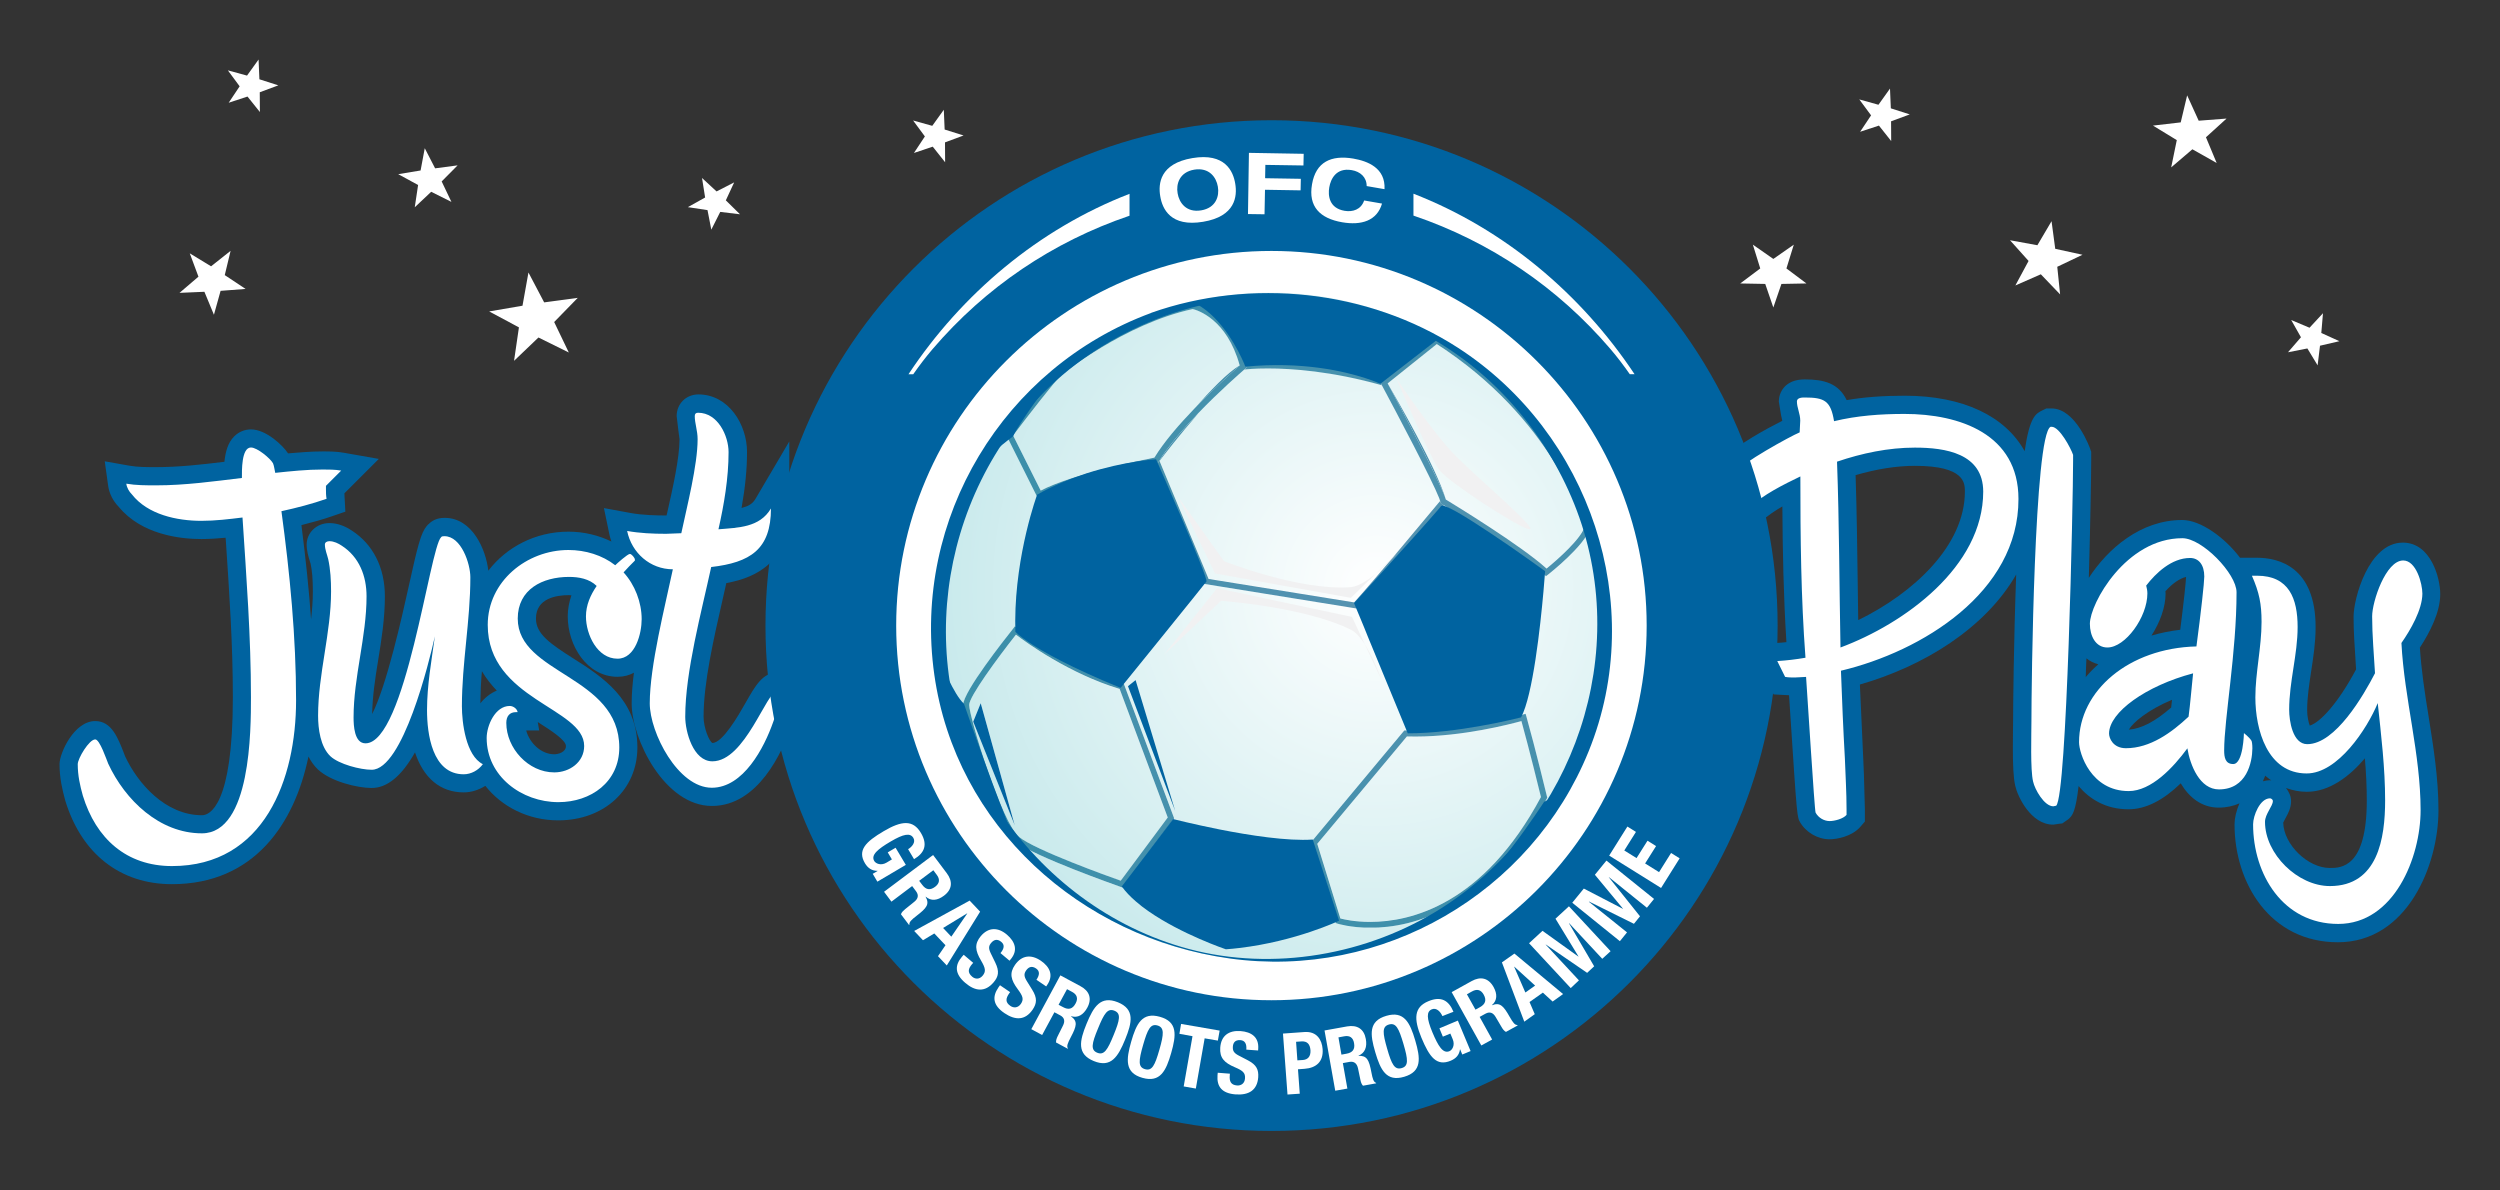 <?xml version="1.0" encoding="utf-8"?>
<!-- Generator: Adobe Illustrator 18.1.1, SVG Export Plug-In . SVG Version: 6.00 Build 0)  -->
<svg version="1.1" xmlns="http://www.w3.org/2000/svg" xmlns:xlink="http://www.w3.org/1999/xlink" x="0px" y="0px"
	 viewBox="0 0 210 100" enable-background="new 0 0 210 100" xml:space="preserve">
<rect x="0" y="0" width="210" height="100" fill="#333333" stroke="none"/>
<g id="BG_elements" display="none">
	<rect x="-15.25" y="-80.17" display="inline" fill="#333333" width="530" height="1235"/>
</g>
<g id="Widgets">
</g>
<g id="Layer_7">
</g>
<g id="Navigation">
</g>
<g id="Text">
	<g>
		<g>
			<path fill="#0063A0" d="M45.29,61.35c0,0-0.06-0.37-0.12-0.7l0.03,0.02c1.04,0.66,2.34,1.49,2.34,2c0,0.52-0.66,0.69-0.98,0.69
				c-1.08,0-2.06-0.91-2.36-2H45.29z M40.48,56.38c0.36,0.61,0.78,1.14,1.25,1.63c-0.55,0.23-1.01,0.6-1.38,1.07
				C40.36,58.18,40.4,57.28,40.48,56.38 M56.84,34.95l0.14,1.18l0.1,0.76c0,1.59-0.57,4.12-1.03,6.16c0,0-0.04,0.18-0.06,0.25
				l-0.04,0c-0.79,0-1.96-0.02-2.99-0.21l-2.23-0.41l0.46,2.22c0.04,0.21,0.11,0.4,0.17,0.59c-1.09-0.53-2.32-0.83-3.61-0.83
				c-2.77,0-5.22,1.3-6.73,3.28c-0.2-1.76-1.33-4.44-3.67-4.44c-0.68,0-1.09,0.26-1.36,0.54L36,44.02l-0.05,0.05l-0.1,0.11
				c-0.49,0.58-0.75,1.59-1.55,5.22c-0.49,2.21-1.81,8.17-3.04,10.58c0.03-1.49,0.25-2.98,0.51-4.55c0.28-1.72,0.56-3.5,0.56-5.33
				c0-2.42-0.99-4.38-2.79-5.54c-0.62-0.41-1.25-0.62-1.87-0.62c-1.07,0-1.91,0.8-1.91,1.81c0,0.53,0.15,1,0.25,1.34l0.08,0.26
				c0.13,0.58,0.19,1.33,0.19,2.33c0,0.78-0.06,1.56-0.15,2.35c-0.17-2.44-0.45-5.08-0.81-7.92c0.94-0.24,1.82-0.48,2.61-0.76
				l1.08-0.37l-0.07-1.32c0,0-0.01-0.11-0.01-0.22c0.09-0.09,2.89-2.89,2.89-2.89l-2.89-0.51c-0.65-0.12-1.28-0.12-1.83-0.12
				c-0.96,0-1.91,0.08-2.85,0.16l0-0.01l0,0.01l-0.05,0.01c-0.43-0.67-1.85-2.02-3.12-2.02c-0.53,0-1.03,0.21-1.41,0.59
				c-0.54,0.54-0.73,1.31-0.82,2.13c-1.96,0.24-3.83,0.45-5.73,0.45c-0.81,0-1.57,0-2.24-0.12L8.8,38.75l0.29,2.09
				c0.09,0.62,0.41,1.25,0.88,1.73c1.92,2.34,5.16,2.71,6.94,2.71c0.7,0,1.38-0.05,2.04-0.11l0.02,0.23
				c0.3,4.5,0.59,8.76,0.59,13.16c0,9.2-1.98,9.92-2.59,9.92c-3.08,0-5.41-2.68-6.47-4.97l-0.07-0.19C9.9,61.96,9.37,60.57,8,60.57
				c-1.79,0-3,2.71-3,3.61c0,1.16,0.23,2.15,0.48,3.06c1.36,4.48,4.62,7.03,8.96,7.03c6.91,0,10.31-5.09,11.47-10.72
				c0.21,0.4,0.47,0.78,0.8,1.09c1.09,1.01,3.31,1.55,4.51,1.55c1.31,0,2.52-1.01,3.64-2.99c0.71,2.14,2.12,3.36,4.09,3.36
				c0.65,0,1.27-0.21,1.82-0.55c1.37,1.75,3.6,2.9,6.12,2.9c3.85,0,6.65-2.57,6.65-6.12c0-4.06-2.98-5.96-5.38-7.48
				c-1.95-1.24-3.14-2.06-3.14-3.35c0-1.72,1.74-1.97,2.78-1.97c0.08,0,0.13,0.02,0.2,0.02c-0.2,0.58-0.31,1.17-0.31,1.76
				c0,2.44,1.6,5.08,4.19,5.08c0.52,0,0.97-0.13,1.37-0.34c-0.12,0.92-0.19,1.79-0.19,2.57c0,3.03,2.78,8.62,6.74,8.62
				c3.9,0,5.92-4.59,6.61-6.56c0.09-0.23,0.6-1.63,0.6-2.78c0-1.22-0.87-1.86-1.72-1.86c-1.22,0-1.83,1.07-2.67,2.55
				c-0.57,1.01-1.92,3.36-2.78,3.36c-0.26-0.13-0.74-1.25-0.74-2.21c0-2.87,0.86-6.6,1.61-9.89c0,0,0.15-0.68,0.3-1.33
				c2.65-0.49,5.29-1.84,5.29-6.28v-5.62l-2.85,4.84c-0.24,0.41-0.61,0.61-1.16,0.75c0.31-1.74,0.46-3.27,0.46-4.7
				c0-2.33-1.56-4.84-4.09-4.84C57.62,33.14,56.84,33.92,56.84,34.95"/>
			<path fill="#FFFFFF" d="M64.95,60.64c-0.76,2.18-2.51,5.53-5.16,5.53c-2.84,0-5.21-4.63-5.21-7.09c0-3.13,1.28-8.14,1.94-11.26
				c-1.9,0-3.46-1.37-3.84-3.22c1.04,0.19,2.18,0.24,3.27,0.24c0.43,0,0.85-0.05,1.28-0.05c0.47-2.22,1.37-5.72,1.37-7.9
				c0-0.71-0.24-1.33-0.24-1.94c0-0.19,0.09-0.28,0.28-0.28c1.66,0,2.56,1.94,2.56,3.31c0,2.18-0.38,4.4-0.85,6.48
				c1.66-0.14,3.46-0.14,4.41-1.75c0,3.45-1.75,4.54-5.02,4.92c-0.81,3.74-2.18,8.8-2.18,12.58c0,1.23,0.66,3.74,2.28,3.74
				c2.75,0,4.55-5.91,5.45-5.91c0.19,0,0.19,0.24,0.19,0.33C65.47,59.03,65.19,60.03,64.95,60.64 M51.87,55.33
				c-1.7,0-2.65-2.03-2.65-3.55c0-0.95,0.38-1.8,0.9-2.56c-0.62-0.61-1.52-0.76-2.32-0.76c-2.23,0-4.31,1.04-4.31,3.5
				c0,4.68,8.53,4.78,8.53,10.83c0,2.89-2.37,4.59-5.12,4.59c-3.08,0-6.02-2.18-6.02-5.39c0-1.04,0.71-2.69,1.94-2.69
				c0.28,0,0.62,0.23,0.66,0.52h-0.14c-0.52,0-0.81,0.33-0.81,0.9c0,2.13,1.85,4.16,4.03,4.16c1.28,0,2.51-0.85,2.51-2.22
				c0-3.22-8.1-3.88-8.1-10.17c0-3.65,3.27-6.29,6.78-6.29c1.42,0,2.84,0.43,3.93,1.28c0.14-0.14,1.04-0.95,1.23-0.95
				c0.14,0,0.42,0.33,0.42,0.47v0.09c-0.33,0.33-0.66,0.66-0.95,0.99c0.95,1.04,1.52,2.51,1.52,3.93
				C53.9,53.2,53.38,55.33,51.87,55.33 M38.95,65.04c-2.65,0-3.08-3.41-3.08-5.39c0-2.08,0.38-4.17,0.66-6.2
				c-0.47,2.13-2.7,11.21-5.31,11.21c-0.95,0-2.75-0.47-3.46-1.13c-0.85-0.8-1.04-2.32-1.04-3.41c0-3.5,1.09-6.95,1.09-10.45
				c0-0.9-0.05-1.84-0.24-2.7c-0.09-0.38-0.28-0.81-0.28-1.23c0-0.19,0.19-0.28,0.38-0.28c0.38,0,0.76,0.19,1.04,0.38
				c1.47,0.95,2.08,2.55,2.08,4.25c0,3.41-1.09,6.77-1.09,10.17c0,0.66,0.05,2.18,1,2.18c3.36,0,5.4-16.41,6.35-17.31
				c0.05-0.09,0.19-0.09,0.28-0.09c1.42,0,2.18,2.32,2.18,3.45c0,3.65-0.71,7.19-0.71,10.83c0,1.37,0.33,4.16,1.76,4.87
				C40.18,64.71,39.57,65.04,38.95,65.04 M27.38,40.81v0.28c0,0.24,0,0.52,0.05,0.81c-1.23,0.43-2.51,0.76-3.79,1.04
				c0.71,5.25,1.23,10.55,1.23,15.9c0,6.58-2.65,13.91-10.42,13.91c-3.84,0-6.39-2.32-7.49-5.91c-0.24-0.85-0.43-1.7-0.43-2.65
				c0-0.47,0.95-2.08,1.47-2.08c0.38,0,0.95,1.71,1.09,2.04C10.51,67.21,13.4,70,16.96,70c4.12,0,4.12-8.7,4.12-11.44
				c0-5.06-0.38-10.03-0.71-15.09c-1.14,0.14-2.27,0.28-3.46,0.28c-2.04,0-4.5-0.52-5.83-2.22c-0.24-0.24-0.43-0.57-0.47-0.9
				c0.81,0.14,1.66,0.14,2.51,0.14c2.42,0,4.79-0.33,7.2-0.62c0-0.57-0.05-2.56,0.76-2.56c0.52,0,1.61,0.9,1.85,1.32
				c0.09,0.19,0.14,0.61,0.19,0.81c1.33-0.14,2.65-0.28,3.98-0.28c0.52,0,1.04,0,1.56,0.09C28.23,39.96,27.8,40.38,27.38,40.81"/>
			<path fill="#0063A0" d="M198.65,63.7c0.1,1.19,0.16,2.37,0.16,3.55c0,5.66-2.18,5.66-3.11,5.66c-1.85,0-3.87-1.98-3.91-3.81
				l0.19-0.37c0.21-0.38,0.47-0.85,0.47-1.43c0-0.42-0.18-0.8-0.43-1.11c0.53,0.19,1.1,0.32,1.75,0.32
				C195.66,66.51,197.34,65.24,198.65,63.7 M190.28,65.16c0.16,0.15,0.34,0.27,0.52,0.4l-0.12-0.02c-0.21,0-0.41,0.04-0.6,0.09
				C190.15,65.48,190.22,65.32,190.28,65.16 M182.45,58.78c-0.03,0.32-0.04,0.4-0.07,0.65c-1.35,1.18-2.5,1.78-3.56,1.86
				C179.18,60.68,180.41,59.64,182.45,58.78 M175.26,55.3c0.29,0.24,0.63,0.4,1,0.5c-0.39,0.34-0.74,0.7-1.06,1.08
				C175.21,56.39,175.24,55.84,175.26,55.3 M183.63,48.46c-0.01,0.37-0.19,2.11-0.49,4.44c-0.84,0.1-1.65,0.26-2.42,0.49
				c0.72-1.1,1.19-2.4,1.19-3.55l-0.02-0.17C182.48,49.01,183.09,48.59,183.63,48.46 M160.85,39.13c4.2,0,4.2,1.46,4.2,2.16
				c0,4.55-4.34,8.55-8.96,10.8c-0.02-1.44-0.04-2.92-0.04-2.92c-0.04-3.03-0.08-6.16-0.18-9.26
				C157.63,39.4,159.3,39.13,160.85,39.13 M144.92,41.39c0,0,0.06,0.26,0.12,0.51C144.99,41.8,144.92,41.65,144.92,41.39
				 M149.42,33.72l0.19,1.16l0.1,0.45l0,0.02c-1.33,0.67-3.77,1.99-4.8,3.08c-0.58,0.3-0.94,0.87-0.94,1.6
				c0,0.86,0.57,1.41,0.94,1.77l0.15,0.15c0.05,0.21,0.1,0.43,0.1,0.43l0.03,0.08l-0.03-0.22c0,1.09,0.76,1.91,1.77,1.91h0.6
				l0.48-0.4c0.48-0.44,1.07-0.84,1.71-1.21c0.02,3.59,0.09,7.49,0.34,11.4c-0.28,0.03-0.57,0.06-0.85,0.07l-2.32,0.13l2.09,4.19
				l0.73,0.04c0,0,0.29,0.02,0.57,0.03c0.06,0.84,0.11,1.69,0.11,1.69c0.56,8.57,0.56,8.57,0.84,9.01l-0.06-0.09
				c0.51,0.9,1.5,1.49,2.52,1.49c0.58,0,1.87-0.22,2.59-1.06l0.37-0.43v-1.03l-0.08-2.88l-0.06-1.43c0-0.03-0.18-4.08-0.28-6.17
				c5.35-1.53,10.53-4.72,13.13-9.24c-0.21,5.64-0.26,11.2-0.26,12.33l-0.01,0.8c-0.01,0.51-0.01,1-0.01,1.47
				c0,1.34,0.04,2.47,0.2,3.15c0.18,0.84,1.29,3.26,3.19,3.26l0.48-0.07l-0.24,0.02l0.52-0.05l0.53-0.37
				c0.32-0.3,0.59-0.58,0.84-2.77c0.93,1.1,2.3,1.95,4.19,1.95c1.45,0,2.91-0.75,4.39-2.18c0.69,1.16,1.74,2.04,3.19,2.04
				c0.67,0,1.25-0.14,1.75-0.36c-0.28,0.62-0.42,1.27-0.42,1.77c0,4.92,2.98,9.9,8.68,9.9c5.83,0,8.45-6.48,8.45-11.08
				c0-2.72-0.43-5.38-0.84-7.96c-0.32-1.97-0.6-3.83-0.72-5.71c0.84-1.29,1.71-2.97,1.71-4.5c0-1.35-0.79-4.32-3.14-4.32
				c-2.89,0-4.14,4.72-4.14,6.21c0,1.23,0.08,2.44,0.16,3.61c0,0,0.03,0.45,0.05,0.83c-1.52,2.85-3.02,4.46-3.89,4.72
				c-0.11-0.28-0.22-0.78-0.22-1.3c0-1.07,0.17-2.14,0.34-3.28c0.18-1.18,0.37-2.4,0.37-3.68c0-5.08-3.1-5.84-4.94-5.84h-1.41
				c-1.28-1.7-3.31-3.17-4.86-3.17c-3.5,0-6.26,2.43-7.84,4.86c0.13-4.63,0.2-8.62,0.2-9.86v-0.72l-0.08-0.24
				c-0.01-0.03-1.2-3.41-3.25-3.41h-0.44l-0.31,0.15c-0.58,0.28-1.09,0.54-1.51,3.44c-1.63-2.94-5.17-4.66-10.08-4.66
				c-1.83,0-3.42,0.12-4.87,0.37c-0.67-1.4-1.88-1.74-3.51-1.74C149.88,31.86,149.42,33.03,149.42,33.72"/>
			<path fill="#FFFFFF" d="M160.85,37.6c-2.23,0-4.45,0.47-6.54,1.18c0.19,5.2,0.19,10.41,0.29,15.61
				c5.35-1.99,11.99-6.77,11.99-13.1C166.58,38.08,163.41,37.6,160.85,37.6 M154.64,56.34c0.09,2.46,0.19,4.92,0.33,7.38
				c0.05,1.42,0.14,2.84,0.14,4.26v0.47c-0.28,0.33-1,0.52-1.42,0.52c-0.47,0-0.95-0.28-1.18-0.71c-0.09-0.14-0.71-10.22-0.8-11.4
				c-0.29,0-0.62,0.05-0.95,0.05c-0.24,0-0.52,0-0.81-0.05l-0.66-1.33c0.8-0.05,1.56-0.14,2.37-0.28
				c-0.38-5.06-0.43-10.12-0.43-15.23c-1.47,0.71-3.08,1.51-4.27,2.6h-0.04c-0.19,0-0.24-0.23-0.24-0.38c0-0.33-0.24-0.57-0.24-0.85
				c0-0.43-0.96-0.92-0.96-1.35c0-0.42,0.28-0.17,0.39-0.41c0.29-0.65,4.5-2.98,5.3-3.31c0-0.33,0.05-0.66,0.05-0.99
				c0-0.57-0.28-1.09-0.28-1.61c0-0.33,0.47-0.33,0.66-0.33c1.66,0,2.18,0.28,2.46,1.99c1.94-0.47,3.93-0.61,5.92-0.61
				c4.64,0,9.57,1.7,9.57,7.14C169.57,49.76,161.42,54.73,154.64,56.34 M201.72,54.01c0.24,4.68,1.61,9.32,1.61,14.05
				c0,3.97-2.23,9.55-6.92,9.55c-4.64,0-7.15-4.16-7.15-8.37c0-0.71,0.57-2.18,1.42-2.18c0.09,0,0.24,0.09,0.24,0.23
				c0,0.43-0.66,1.09-0.66,1.75c0,2.7,2.75,5.39,5.45,5.39c4.03,0,4.64-4.02,4.64-7.19c0-2.74-0.33-5.44-0.62-8.18
				c-0.9,2.18-3.36,5.91-5.97,5.91c-3.31,0-4.31-3.69-4.31-6.39c0-2.08,0.52-4.21,0.52-6.34c0-1.51-0.19-2.46-0.81-3.88h0.43
				c2.7,0,3.41,1.94,3.41,4.31c0,2.32-0.71,4.59-0.71,6.95c0,0.9,0.28,2.89,1.52,2.89c2.37,0,4.74-4.12,5.69-5.96
				c-0.09-1.61-0.24-3.17-0.24-4.78c0-1.23,1.14-4.69,2.61-4.69c1.09,0,1.61,1.94,1.61,2.79C203.47,51.22,202.48,52.92,201.72,54.01
				 M177.16,61.62c0,0.38,0.33,1.23,1.42,1.23c2.04,0,3.84-1.32,5.26-2.65c0.14-1.04,0.24-2.32,0.38-3.64
				C180.28,57.6,177.16,59.83,177.16,61.62 M186.39,66.31c-1.61,0-2.42-2.03-2.65-3.45c-1.18,1.61-3.03,3.59-4.93,3.59
				c-3.17,0-4.17-3.17-4.17-4.11c0-4.31,4.17-7.9,9.86-8.04c0.38-2.84,0.66-5.39,0.66-5.87c0-0.99-0.47-1.56-1.19-1.56
				c-1.56,0-2.89,1.28-3.69,2.32c0.05,0.19,0.1,0.42,0.1,0.66c0,1.99-1.85,4.54-3.36,4.54c-1,0-1.47-0.99-1.47-1.99
				c0-1.7,3.03-7.19,7.77-7.19c1.66,0,4.55,2.98,4.55,4.54c0,5.06-1.04,10.64-1.04,13.29c0,0.57,0.09,1.14,0.76,1.14
				c0.85,0,0.9-2.6,0.9-2.6s0.43,0.33,0.62,0.62c0.05,0.05,0.09,0.33,0.09,0.66C189.19,64.04,188.72,66.31,186.39,66.31
				 M172.72,67.68l-0.24,0.05c-0.76,0-1.56-1.42-1.7-2.08c-0.24-0.99-0.14-3.93-0.14-5.06c0-2.89,0.23-24.08,1.61-24.74h0.09
				c0.66,0,1.61,1.8,1.8,2.36v0.48C174.14,41.99,173.62,66.83,172.72,67.68"/>
			<path fill="#0063A0" d="M149.32,52.55c0,23.44-19.04,42.45-42.51,42.45c-23.48,0-42.51-19.01-42.51-42.45
				c0-23.44,19.03-42.45,42.51-42.45C130.28,10.1,149.32,29.11,149.32,52.55"/>
			<path fill="#FFFFFF" d="M75.28,52.55c0,17.35,14.14,31.47,31.52,31.47c17.38,0,31.52-14.12,31.52-31.47
				c0-17.35-14.14-31.47-31.52-31.47C89.42,21.08,75.28,35.2,75.28,52.55"/>
		</g>
		<g>
			<defs>
				<path id="SVGID_531_" d="M118.93,61.86c-0.25,0-0.49,0-0.74-0.01c-0.15,0.18-7.36,8.82-7.53,9.02c0.07,0.24,1.87,6.03,1.94,6.27
					c0.3,0.08,1.21,0.29,2.51,0.29c3.41,0,9.5-1.45,14.34-10.49c-0.14-0.57-0.95-3.91-1.64-6.38
					C126.81,60.84,122.92,61.86,118.93,61.86 M81.75,60.62l0.63-1.55l2.86,10.26L81.75,60.62z M81.41,59.21
					c0,1.02,2.73,9.91,4.2,11.1c1.36,1.11,7.48,3.3,8.53,3.68c0.2-0.27,3.8-5.11,3.95-5.31c-0.09-0.24-3.97-10.59-4.04-10.8
					c-4.24-1.27-7.85-3.9-8.71-4.56C83.75,55.31,81.41,58.52,81.41,59.21 M104.53,31.03c-0.33,0.29-2.08,1.82-3.86,3.66
					c-1.54,1.77-2.93,3.57-3.27,4.01c0.1,0.25,4.02,9.67,4.12,9.91c0.26,0.04,11.97,1.93,12.23,1.97c1.37-1.49,6.5-7.66,7.22-8.52
					c-0.02-0.07-0.05-0.15-0.07-0.23c-0.61-1.56-3.57-7.16-4.82-9.49c-4.2-1.18-7.56-1.41-9.56-1.41
					C105.39,30.94,104.69,31.01,104.53,31.03 M116.56,32.2c0.67,1.15,4.12,7.14,4.89,9.76c0.72,0.43,6.3,3.84,8.45,5.79
					c0.94-0.76,2.94-2.54,3.2-3.53c-0.2-0.69-2.75-9.09-12.42-15.33C120.42,29.1,116.89,31.94,116.56,32.2 M89.2,31.46
					c-0.5,0.43-2.85,3.47-4.1,5.12c0.12,0.25,2.12,4.24,2.32,4.63c2.68-1.41,8.69-2.6,9.55-2.77c0.81-1.32,2.09-2.8,3.35-4.11
					c1.33-1.52,2.78-3.02,3.81-3.66c-1.06-3.88-3.55-4.63-3.94-4.72C94.44,27.21,89.25,31.42,89.2,31.46 M127.9,60.03l0.24-0.07
					l0.07,0.24c0.76,2.71,1.72,6.69,1.73,6.73l0.02,0.09l-0.05,0.08c-4.95,9.32-11.25,10.83-14.81,10.83
					c-1.68,0-2.75-0.34-2.78-0.35l-0.12-0.04l-2.1-6.77l7.85-9.41l0.12,0c0.28,0.01,0.57,0.02,0.85,0.02
					C123.45,61.38,127.85,60.04,127.9,60.03 M94.15,74.5c-0.3-0.1-7.3-2.56-8.85-3.82c-1.63-1.32-4.38-10.51-4.38-11.48
					c0-1.09,3.49-5.51,4.19-6.39l0.15-0.19l0.19,0.16c0.04,0.03,4.06,3.25,8.85,4.66l0.12,0.03l4.22,11.28l-4.32,5.82L94.15,74.5z
					 M78.62,52.63c0,15.49,12.58,28.05,28.09,28.05c15.51,0,28.09-12.56,28.09-28.05c0-2.87-0.43-5.64-1.23-8.24
					c-0.43,1.43-3.39,3.77-3.52,3.87l-0.17,0.13l-0.15-0.15c-1.88-1.79-7.36-5.16-8.43-5.81c-0.93,1.11-6.04,7.26-7.28,8.58
					l-0.09,0.1l-12.76-2.06l-4.2-10.11c-1.16,0.23-7.16,1.46-9.53,2.81l-0.22,0.13l-2.68-5.36l0.09-0.12
					c0.15-0.19,3.58-4.73,4.27-5.32c0.05-0.04,5.37-4.36,11.26-5.62l0.05-0.01l0.05,0.01c0.13,0.03,3.15,0.64,4.37,5.06
					c0.32-0.03,0.97-0.08,1.91-0.08c2.05,0,5.45,0.24,9.68,1.42l4.46-3.58l0.15,0.1c5.74,3.66,9.04,8.1,10.85,11.33
					c-4.68-8.99-14.09-15.13-24.94-15.13C91.19,24.59,78.62,37.14,78.62,52.63"/>
			</defs>
			<clipPath id="SVGID_2_">
				<use xlink:href="#SVGID_531_"  overflow="visible"/>
			</clipPath>
			
				<radialGradient id="SVGID_3_" cx="6847.673" cy="1452.558" r="0.591" gradientTransform="matrix(285.908 0 0 -285.475 -1957696.625 414720.219)" gradientUnits="userSpaceOnUse">
				<stop  offset="0" style="stop-color:#FFFFFF"/>
				<stop  offset="0.467" style="stop-color:#89D1D6"/>
				<stop  offset="1" style="stop-color:#80B6BC"/>
			</radialGradient>
			<rect x="78.62" y="24.59" clip-path="url(#SVGID_2_)" fill="url(#SVGID_3_)" width="56.18" height="56.1"/>
		</g>
		<g>
			<defs>
				<path id="SVGID_534_" d="M97.33,38.79l-0.06,0.09l-0.11,0.02c-0.01,0-0.08,0.01-0.2,0.04l4.2,10.11l12.76,2.06l0.09-0.1
					c1.24-1.32,6.35-7.47,7.28-8.58c-0.11-0.07-0.17-0.11-0.18-0.11l-0.09-0.06L121,42.17c-0.01-0.07-0.05-0.18-0.1-0.32
					c0.03,0.08,0.05,0.15,0.07,0.23c-0.72,0.87-5.85,7.03-7.22,8.52c-0.26-0.04-11.97-1.93-12.23-1.97
					c-0.1-0.24-4.02-9.66-4.12-9.91c0.34-0.45,1.73-2.25,3.27-4.01C99.39,36.01,98.11,37.5,97.33,38.79 M116.56,32.2
					c0.76,1.42,4.51,8.43,4.89,9.76c0,0,0,0,0,0C120.69,39.34,117.23,33.35,116.56,32.2C116.56,32.2,116.56,32.2,116.56,32.2
					 M100.32,34.34c1.7-1.76,3.36-3.23,3.82-3.62c0-0.01-0.01-0.02-0.01-0.03C103.1,31.31,101.65,32.82,100.32,34.34 M104.6,30.53
					c0.02,0.07,0.04,0.14,0.05,0.21l0.04,0.15l-0.11,0.1c0,0-0.02,0.02-0.06,0.05c0.17-0.02,0.86-0.09,1.99-0.09
					c2,0,5.36,0.23,9.56,1.41c-0.02-0.03-0.03-0.06-0.05-0.09l-0.09-0.18l0.26-0.21c-4.23-1.18-7.63-1.42-9.68-1.42
					C105.57,30.45,104.92,30.5,104.6,30.53"/>
			</defs>
			<clipPath id="SVGID_5_">
				<use xlink:href="#SVGID_534_"  overflow="visible"/>
			</clipPath>
			
				<radialGradient id="SVGID_6_" cx="6847.673" cy="1452.558" r="0.59" gradientTransform="matrix(285.908 0 0 -285.469 -1957696.625 414712.156)" gradientUnits="userSpaceOnUse">
				<stop  offset="0" style="stop-color:#5793B2"/>
				<stop  offset="0.467" style="stop-color:#138A9E"/>
				<stop  offset="1" style="stop-color:#257D8D"/>
			</radialGradient>
			<rect x="96.97" y="30.45" clip-path="url(#SVGID_5_)" fill="url(#SVGID_6_)" width="24.49" height="20.67"/>
		</g>
		<g>
			<defs>
				<path id="SVGID_537_" d="M127.8,60.57c0.68,2.46,1.5,5.8,1.64,6.38c-4.84,9.04-10.93,10.49-14.34,10.49
					c-1.3,0-2.21-0.21-2.51-0.29c-0.07-0.24-1.87-6.03-1.94-6.27c0.16-0.2,7.38-8.85,7.53-9.02c0.25,0.01,0.49,0.01,0.74,0.01
					C122.92,61.86,126.81,60.84,127.8,60.57 M127.9,60.03c-0.05,0.02-4.45,1.35-8.97,1.35c-0.28,0-0.57-0.01-0.85-0.02l-0.12,0
					l-7.85,9.41l2.1,6.77l0.12,0.04c0.03,0.01,1.1,0.35,2.78,0.35c3.56,0,9.86-1.51,14.81-10.83l0.05-0.08l-0.02-0.09
					c-0.01-0.04-0.97-4.02-1.73-6.73l-0.07-0.24L127.9,60.03z"/>
			</defs>
			<clipPath id="SVGID_8_">
				<use xlink:href="#SVGID_537_"  overflow="visible"/>
			</clipPath>
			
				<radialGradient id="SVGID_9_" cx="6847.673" cy="1452.557" r="0.589" gradientTransform="matrix(285.908 0 0 -285.469 -1957696.625 414712.156)" gradientUnits="userSpaceOnUse">
				<stop  offset="0" style="stop-color:#5793B2"/>
				<stop  offset="0.467" style="stop-color:#138A9E"/>
				<stop  offset="1" style="stop-color:#257D8D"/>
			</radialGradient>
			<rect x="110.11" y="59.95" clip-path="url(#SVGID_8_)" fill="url(#SVGID_9_)" width="19.86" height="17.97"/>
		</g>
		<path fill="#5793B2" d="M131.65,39.72c0.77,1.49,1.42,3.05,1.92,4.68c0.01-0.04,0.02-0.07,0.03-0.11l0.01-0.06l-0.02-0.06
			C133.58,44.13,133.09,42.31,131.65,39.72"/>
		<g>
			<defs>
				<path id="SVGID_540_" d="M121.45,41.96C121.45,41.96,121.45,41.96,121.45,41.96c-0.38-1.33-4.13-8.34-4.89-9.76c0,0,0,0,0.01,0
					c0.32-0.26,3.86-3.1,4.12-3.3c9.67,6.24,12.22,14.64,12.42,15.33c-0.26,0.99-2.26,2.77-3.2,3.53
					C127.75,45.8,122.17,42.4,121.45,41.96 M116.19,31.87l-0.26,0.21l0.09,0.18c0.02,0.03,0.03,0.06,0.05,0.09
					c1.25,2.33,4.21,7.93,4.82,9.49c0.06,0.14,0.09,0.25,0.1,0.32l0.02,0.11l0.09,0.06c0.01,0,0.07,0.04,0.18,0.11
					c1.07,0.65,6.55,4.02,8.43,5.81l0.15,0.15l0.17-0.13c0.13-0.1,3.09-2.44,3.52-3.87c-0.5-1.63-1.14-3.19-1.92-4.68
					c-1.81-3.24-5.11-7.67-10.85-11.33l-0.15-0.1L116.19,31.87z"/>
			</defs>
			<clipPath id="SVGID_11_">
				<use xlink:href="#SVGID_540_"  overflow="visible"/>
			</clipPath>
			
				<radialGradient id="SVGID_12_" cx="6847.673" cy="1452.239" r="0.591" gradientTransform="matrix(285.908 0 0 -326.04 -1957696.625 473539.094)" gradientUnits="userSpaceOnUse">
				<stop  offset="0" style="stop-color:#5793B2"/>
				<stop  offset="0.467" style="stop-color:#138A9E"/>
				<stop  offset="1" style="stop-color:#257D8D"/>
			</radialGradient>
			<rect x="115.93" y="28.29" clip-path="url(#SVGID_11_)" fill="url(#SVGID_12_)" width="17.63" height="20.11"/>
		</g>
		<g>
			<defs>
				<path id="SVGID_543_" d="M85.1,36.58c1.25-1.65,3.6-4.69,4.1-5.12c0.05-0.04,5.24-4.25,10.99-5.5c0.39,0.09,2.87,0.84,3.94,4.72
					c0,0.01,0.01,0.02,0.01,0.03c-0.46,0.4-2.12,1.86-3.82,3.62c-1.26,1.31-2.54,2.78-3.35,4.11c-0.86,0.17-6.86,1.36-9.55,2.77
					C87.22,40.82,85.22,36.83,85.1,36.58 M100.14,25.47c-5.89,1.26-11.21,5.58-11.26,5.62c-0.69,0.59-4.12,5.12-4.27,5.32
					l-0.09,0.12l2.68,5.36l0.22-0.13c2.38-1.36,8.37-2.58,9.53-2.81c0.12-0.02,0.19-0.04,0.2-0.04l0.11-0.02l0.06-0.09
					c0.78-1.3,2.07-2.78,3.34-4.1c1.77-1.84,3.53-3.37,3.86-3.66c0.03-0.03,0.05-0.05,0.06-0.05l0.11-0.1l-0.04-0.15
					c-0.02-0.07-0.04-0.14-0.05-0.21c-1.22-4.42-4.23-5.04-4.37-5.06l-0.05-0.01L100.14,25.47z"/>
			</defs>
			<clipPath id="SVGID_14_">
				<use xlink:href="#SVGID_543_"  overflow="visible"/>
			</clipPath>
			
				<radialGradient id="SVGID_15_" cx="6847.673" cy="1452.558" r="0.589" gradientTransform="matrix(285.908 0 0 -285.469 -1957696.625 414712.156)" gradientUnits="userSpaceOnUse">
				<stop  offset="0" style="stop-color:#5793B2"/>
				<stop  offset="0.467" style="stop-color:#138A9E"/>
				<stop  offset="1" style="stop-color:#257D8D"/>
			</radialGradient>
			<rect x="84.53" y="25.46" clip-path="url(#SVGID_14_)" fill="url(#SVGID_15_)" width="20.17" height="16.43"/>
		</g>
		<g>
			<defs>
				<path id="SVGID_546_" d="M85.61,70.31c-1.47-1.19-4.2-10.08-4.2-11.1c0-0.69,2.35-3.9,3.93-5.9c0.86,0.66,4.47,3.28,8.71,4.56
					c0.08,0.21,3.95,10.56,4.04,10.8c-0.15,0.2-3.75,5.04-3.95,5.31C93.09,73.61,86.97,71.41,85.61,70.31 M85.1,52.81
					c-0.7,0.88-4.19,5.3-4.19,6.39c0,0.97,2.75,10.16,4.38,11.48c1.55,1.26,8.55,3.71,8.85,3.82l0.17,0.06l4.32-5.82l-4.22-11.28
					l-0.12-0.03c-4.8-1.41-8.81-4.63-8.85-4.66l-0.19-0.16L85.1,52.81z"/>
			</defs>
			<clipPath id="SVGID_17_">
				<use xlink:href="#SVGID_546_"  overflow="visible"/>
			</clipPath>
			
				<radialGradient id="SVGID_18_" cx="6847.673" cy="1452.062" r="0.593" gradientTransform="matrix(285.908 0 0 -353.877 -1957696.625 513903.688)" gradientUnits="userSpaceOnUse">
				<stop  offset="0" style="stop-color:#5793B2"/>
				<stop  offset="0.467" style="stop-color:#138A9E"/>
				<stop  offset="1" style="stop-color:#257D8D"/>
			</radialGradient>
			<rect x="80.92" y="52.62" clip-path="url(#SVGID_17_)" fill="url(#SVGID_18_)" width="17.73" height="21.94"/>
		</g>
		<path fill="#F1F1F2" d="M117.3,31.79c0,0,2.82,6.65,3.59,7.68c0.77,1.02,6.67,4.86,7.56,4.99c0.9,0.13-4.23-4.22-6.15-6.14
			C120.38,36.4,117.3,31.79,117.3,31.79"/>
		<path fill="#F1F1F2" d="M113.46,49.32c-4.31,0.33-10.64-2.18-10.64-2.18l-3.84-5.37l3.08,6.4l11.41,2.05l3.97-3.84
			C117.43,46.38,114.99,49.2,113.46,49.32"/>
		<path fill="#F1F1F2" d="M113.48,52.9c-3.87-1.93-10.92-2.43-10.92-2.43l-4.74,4.48l4.41-5.54l11.34,2.41l2.48,5.31
			C116.05,57.13,114.85,53.59,113.48,52.9"/>
		<polygon fill="#0063A0" points="98.72,68.13 94.75,57.64 95.39,57.13 		"/>
		<g>
			<defs>
				<polygon id="SVGID_549_" points="81.75,60.62 85.24,69.33 82.38,59.07 				"/>
			</defs>
			<clipPath id="SVGID_20_">
				<use xlink:href="#SVGID_549_"  overflow="visible"/>
			</clipPath>
			
				<radialGradient id="SVGID_21_" cx="6847.671" cy="1450.872" r="0.581" gradientTransform="matrix(285.908 0 0 -839.555 -1957696.625 1218139)" gradientUnits="userSpaceOnUse">
				<stop  offset="0" style="stop-color:#0063A0"/>
				<stop  offset="0.467" style="stop-color:#0063A0"/>
				<stop  offset="1" style="stop-color:#0063A0"/>
			</radialGradient>
			<rect x="81.75" y="59.07" clip-path="url(#SVGID_20_)" fill="url(#SVGID_21_)" width="3.5" height="10.26"/>
		</g>
		<path fill="#0063A0" d="M130.95,66.69l-1.25,0.67c0,0-4.71,7.29-7.5,8.73C122.2,76.1,128.16,73.41,130.95,66.69"/>
		<path fill="#0063A0" d="M91.24,39.77c-1.32,0.43-2.73,1-4.12,1.78c0,0-1.82,4.93-1.84,10.6c0,0.31,0,0.61,0.01,0.92
			c0,0,0.27,0.3,1.11,0.87c1.18,0.79,3.47,2.1,7.73,3.84c0,0,1.34-1.65,2.86-3.53c0.26-0.33,0.53-0.66,0.8-0.99
			c1.73-2.14,3.45-4.27,3.55-4.41c0.19-0.29-4.23-10.27-4.23-10.27S94.49,38.72,91.24,39.77"/>
		<path fill="#0063A0" d="M121.05,42.51c-0.04,0.06-0.17,0.22-0.36,0.43c-1.49,1.74-6.95,7.72-6.95,7.72
			c0.07,0.17,0.14,0.34,0.21,0.51c0.1,0.24,0.2,0.48,0.3,0.72c0.23,0.54,0.45,1.09,0.67,1.64c1.11,2.69,2.22,5.38,3.33,8.07
			c2.09,0,4.33-0.3,6.11-0.62c0.44-0.08,0.85-0.16,1.23-0.23c0.73-0.15,1.46-0.31,2.18-0.49c0.99-1.84,1.62-7.65,1.88-10.57
			c0.04-0.43,0.07-0.8,0.09-1.09c0.01-0.12,0.02-0.24,0.03-0.36c0.01-0.09,0.01-0.17,0.02-0.26c-1.97-1.42-3.97-2.82-6.02-4.13
			c-0.25-0.16-0.49-0.31-0.72-0.45c-0.92-0.56-1.63-0.93-1.9-0.93L121.05,42.51z"/>
		<path fill="#0063A0" d="M94.23,74.46c0.31,0.44,0.71,0.85,1.17,1.25c0.33,0.29,0.69,0.57,1.07,0.83c2.78,1.94,6.5,3.2,6.5,3.2
			c0.39-0.03,0.77-0.06,1.14-0.11c4.74-0.56,8.37-2.29,8.37-2.29c-0.09-0.29-0.19-0.58-0.28-0.87c-0.64-1.98-1.29-3.96-1.93-5.95
			c-2.11,0.15-5.31-0.35-7.84-0.85c-2.2-0.44-3.89-0.87-3.89-0.87C97.12,70.69,95.68,72.58,94.23,74.46"/>
		<path fill="#0063A0" d="M100.48,25.52c2.22,1.19,3.59,4.02,4,4.96c0.09,0.2,0.13,0.32,0.13,0.32c4.75-0.46,8.33,0.39,10.1,0.97
			c0.81,0.26,1.24,0.47,1.24,0.47c0.36-0.28,0.71-0.55,1.07-0.83c1.21-0.94,2.43-1.88,3.64-2.82c-0.53-0.34-1.06-0.64-1.58-0.93
			c-2.91-1.56-5.83-2.35-8.46-2.71c-1.3-0.17-2.52-0.24-3.64-0.24C103.12,24.72,100.48,25.52,100.48,25.52"/>
		<path fill="#0063A0" d="M79.05,55.65c0,0,1.06,2.69,1.92,3.46c0,0,3.01,8.64,4.1,11C86.15,72.46,78.37,61.8,79.05,55.65"/>
		<path fill="#0063A0" d="M88.34,31.85c0,0-2.85,3.84-3.24,4.8c0,0-2.79,2.02-3.07,3.17C82.03,39.82,84.4,35.12,88.34,31.85"/>
		<path fill="#0063A0" d="M97.86,26.53c7.11-2.51,14.7-2.12,21.42,1.36c5.91,3.06,10.47,8.29,12.95,14.43
			c4.99,12.37,0.05,26.81-11.11,33.94c-6.21,3.96-14.18,5.36-21.31,3.44c-6.52-1.75-12.19-6.04-15.89-11.65
			c-7.39-11.19-5.35-26.37,4.25-35.57C90.93,29.84,94.28,27.85,97.86,26.53c-0.15,0.06-0.86-0.36-1.17-0.24
			c-12.41,4.58-20.06,17.27-18.21,30.37c1.8,12.74,12.3,22.1,24.8,23.85c12.81,1.79,25.33-5.45,30.17-17.41
			c5-12.33,0.09-26.74-11-33.9c-7.52-4.85-17.36-5.89-25.76-2.92C96.84,26.24,97.54,26.65,97.86,26.53"/>
		<path fill="#FFFFFF" d="M76.28,71.33c0.33-0.19,0.66-0.59,0.44-0.95c-0.26-0.43-0.81-0.34-1.91,0.31
			c-1.07,0.63-1.68,1.13-1.37,1.64c0.13,0.21,0.56,0.41,1.03,0.13l0.45-0.27l-0.35-0.59l0.66-0.39l0.86,1.44l-2.39,1.41l-0.39-0.66
			l0.41-0.24l-0.01-0.01c-0.47,0-0.8-0.22-1.05-0.63c-0.65-1.09,0.04-1.8,1.57-2.7c1.49-0.88,2.46-0.99,3.13,0.15
			c0.58,0.98,0.31,1.67-0.58,2.2L76.28,71.33z"/>
		<path fill="#FFFFFF" d="M77.21,73.99l0.26,0.34c0.3,0.4,0.64,0.49,1.08,0.16c0.38-0.29,0.42-0.63,0.14-1l-0.29-0.39L77.21,73.99z
			 M78.38,71.82l1.15,1.53c0.51,0.68,0.47,1.36-0.24,1.89c-0.55,0.41-1.08,0.47-1.53,0.08l-0.01,0.01c0.35,0.62,0.1,0.94-0.76,1.6
			c-0.43,0.33-0.63,0.52-0.6,0.74l-0.03,0.03l-0.68-0.9c0.05-0.17,0.2-0.3,0.35-0.43l0.77-0.62c0.31-0.25,0.4-0.54,0.15-0.88
			l-0.33-0.44l-1.74,1.31l-0.62-0.83L78.38,71.82z"/>
		<path fill="#FFFFFF" d="M79.22,77.95l0.69,0.73l1.34-1.95l-0.01-0.01L79.22,77.95z M81.45,75.65l0.88,0.93l-2.8,4.52l-0.74-0.78
			l0.63-0.92l-0.94-0.99l-0.95,0.57l-0.74-0.78L81.45,75.65z"/>
		<path fill="#FFFFFF" d="M81.75,80.88l-0.1,0.11c-0.31,0.37-0.41,0.69,0.01,1.05c0.24,0.21,0.6,0.25,0.88-0.08
			c0.3-0.36,0.24-0.64-0.13-1.27c-0.5-0.84-0.57-1.4-0.02-2.06c0.65-0.76,1.45-0.75,2.19-0.12c0.7,0.6,0.95,1.33,0.31,2.08
			l-0.09,0.11l-0.76-0.64c0.31-0.37,0.37-0.69,0.07-0.94c-0.36-0.3-0.64-0.16-0.84,0.07c-0.21,0.24-0.26,0.45-0.05,0.88l0.38,0.78
			c0.37,0.76,0.27,1.19-0.14,1.67c-0.71,0.83-1.53,0.77-2.38,0.04c-0.89-0.76-0.89-1.48-0.27-2.2l0.14-0.16L81.75,80.88z"/>
		<path fill="#FFFFFF" d="M84.85,83.34l-0.09,0.12c-0.27,0.4-0.34,0.73,0.12,1.04c0.26,0.18,0.62,0.18,0.87-0.17
			c0.27-0.39,0.17-0.66-0.26-1.24c-0.58-0.78-0.72-1.34-0.23-2.04c0.57-0.82,1.36-0.9,2.17-0.35c0.76,0.52,1.09,1.23,0.53,2.04
			l-0.08,0.12l-0.82-0.56c0.27-0.4,0.3-0.72-0.03-0.95c-0.39-0.26-0.65-0.09-0.83,0.16c-0.18,0.26-0.21,0.47,0.04,0.88l0.46,0.74
			c0.45,0.72,0.39,1.16,0.04,1.68c-0.62,0.9-1.44,0.92-2.37,0.29c-0.97-0.66-1.04-1.37-0.5-2.16L84,82.76L84.85,83.34z"/>
		<path fill="#FFFFFF" d="M88.92,84.4l0.38,0.2c0.44,0.24,0.79,0.18,1.05-0.31c0.23-0.42,0.12-0.75-0.29-0.97l-0.43-0.23L88.92,84.4
			z M89.07,81.93l1.69,0.91c0.75,0.4,0.99,1.04,0.57,1.81c-0.33,0.6-0.79,0.88-1.36,0.71l-0.01,0.01c0.58,0.42,0.49,0.81-0.02,1.77
			c-0.25,0.48-0.36,0.74-0.24,0.92L89.7,88.1l-0.99-0.53c-0.02-0.17,0.05-0.36,0.14-0.54l0.44-0.88c0.18-0.36,0.14-0.66-0.23-0.86
			l-0.49-0.26l-1.03,1.91l-0.91-0.49L89.07,81.93z"/>
		<path fill="#FFFFFF" d="M92.17,88.43c0.57,0.23,0.86-0.22,1.38-1.5c0.52-1.27,0.63-1.8,0.06-2.03c-0.57-0.23-0.86,0.22-1.38,1.5
			C91.7,87.67,91.6,88.2,92.17,88.43 M93.9,84.19c1.44,0.59,1.2,1.69,0.61,3.13c-0.59,1.45-1.19,2.4-2.63,1.81
			c-1.44-0.59-1.2-1.69-0.61-3.13C91.86,84.56,92.45,83.61,93.9,84.19"/>
		<path fill="#FFFFFF" d="M96.18,89.81c0.59,0.17,0.83-0.31,1.21-1.64c0.38-1.32,0.42-1.86-0.16-2.03
			c-0.59-0.17-0.83,0.32-1.21,1.64C95.64,89.11,95.59,89.64,96.18,89.81 M97.43,85.41c1.5,0.42,1.38,1.54,0.95,3.04
			c-0.43,1.5-0.92,2.51-2.41,2.09c-1.5-0.42-1.38-1.54-0.95-3.04C95.45,86,95.94,84.99,97.43,85.41"/>
		<polygon fill="#FFFFFF" points="102.45,86.57 102.3,87.41 101.19,87.22 100.45,91.44 99.43,91.26 100.17,87.04 99.07,86.84 
			99.21,86.01 		"/>
		<path fill="#FFFFFF" d="M103.31,90.19l-0.01,0.15c-0.04,0.48,0.08,0.8,0.62,0.84c0.32,0.02,0.63-0.16,0.66-0.59
			c0.04-0.47-0.19-0.66-0.85-0.94c-0.9-0.38-1.29-0.8-1.23-1.65c0.07-1,0.72-1.46,1.7-1.39c0.92,0.07,1.56,0.51,1.49,1.49
			l-0.01,0.14l-0.99-0.07c0.04-0.48-0.11-0.77-0.5-0.8c-0.47-0.03-0.61,0.25-0.63,0.55c-0.02,0.32,0.06,0.52,0.48,0.74l0.77,0.4
			c0.75,0.39,0.92,0.8,0.88,1.43c-0.08,1.08-0.78,1.52-1.9,1.44c-1.17-0.09-1.59-0.67-1.52-1.61l0.02-0.21L103.31,90.19z"/>
		<path fill="#FFFFFF" d="M108.98,89.07l0.46-0.03c0.41-0.03,0.67-0.29,0.64-0.82c-0.04-0.5-0.26-0.78-0.78-0.74l-0.43,0.03
			L108.98,89.07z M107.77,86.82l1.81-0.13c1.05-0.07,1.46,0.67,1.52,1.43c0.08,1.06-0.54,1.59-1.52,1.66l-0.55,0.04l0.15,2.05
			l-1.03,0.07L107.77,86.82z"/>
		<path fill="#FFFFFF" d="M112.68,88.59l0.43-0.08c0.49-0.09,0.73-0.35,0.63-0.89c-0.08-0.47-0.37-0.66-0.83-0.57l-0.48,0.09
			L112.68,88.59z M111.26,86.56l1.89-0.34c0.84-0.15,1.43,0.2,1.58,1.06c0.12,0.67-0.07,1.17-0.62,1.4l0,0.01
			c0.71-0.03,0.89,0.33,1.09,1.4c0.1,0.53,0.18,0.8,0.39,0.87L115.6,91l-1.11,0.2c-0.12-0.12-0.18-0.31-0.22-0.51l-0.2-0.96
			c-0.09-0.39-0.31-0.6-0.72-0.53l-0.55,0.1l0.38,2.14l-1.02,0.18L111.26,86.56z"/>
		<path fill="#FFFFFF" d="M117.74,89.72c0.59-0.17,0.54-0.7,0.15-2.03c-0.39-1.32-0.63-1.8-1.22-1.63
			c-0.59,0.17-0.53,0.71-0.15,2.03C116.9,89.42,117.15,89.89,117.74,89.72 M116.45,85.33c1.49-0.44,1.99,0.57,2.43,2.07
			c0.44,1.5,0.57,2.61-0.93,3.05c-1.49,0.44-1.99-0.57-2.43-2.07C115.08,86.88,114.95,85.77,116.45,85.33"/>
		<path fill="#FFFFFF" d="M121.16,85.35c-0.15-0.35-0.49-0.73-0.88-0.57c-0.47,0.19-0.45,0.75,0.04,1.93
			c0.48,1.14,0.88,1.82,1.43,1.59c0.23-0.09,0.49-0.49,0.28-1l-0.2-0.48l-0.63,0.26l-0.29-0.7l1.55-0.65l1.07,2.56l-0.7,0.29
			l-0.18-0.44l-0.01,0.01c-0.07,0.47-0.33,0.76-0.78,0.95c-1.18,0.49-1.78-0.29-2.46-1.93c-0.66-1.59-0.63-2.57,0.59-3.07
			c1.05-0.44,1.7-0.08,2.1,0.89L121.16,85.35z"/>
		<path fill="#FFFFFF" d="M123.94,84.81l0.38-0.21c0.43-0.24,0.58-0.57,0.31-1.05c-0.23-0.42-0.57-0.5-0.98-0.27l-0.43,0.24
			L123.94,84.81z M121.94,83.34l1.68-0.93c0.74-0.41,1.41-0.27,1.84,0.5c0.33,0.6,0.31,1.13-0.14,1.52l0.01,0.01
			c0.66-0.26,0.95,0.03,1.48,0.97c0.27,0.47,0.43,0.7,0.65,0.69l0.02,0.04l-0.98,0.54c-0.16-0.08-0.27-0.24-0.37-0.41l-0.5-0.85
			c-0.21-0.35-0.48-0.47-0.85-0.27l-0.49,0.27l1.05,1.9l-0.91,0.5L121.94,83.34z"/>
		<path fill="#FFFFFF" d="M128.13,83.37l0.82-0.58l-1.75-1.59l-0.01,0.01L128.13,83.37z M126.16,80.84l1.05-0.74l4.09,3.4
			l-0.88,0.63l-0.82-0.75l-1.12,0.79l0.44,1.02l-0.88,0.63L126.16,80.84z"/>
		<polygon fill="#FFFFFF" points="128.44,79.23 129.57,78.19 132.58,80.35 132.59,80.34 130.66,77.17 131.79,76.13 135.29,79.9 
			134.59,80.54 131.8,77.54 131.79,77.55 133.91,81.17 133.32,81.72 129.85,79.34 129.84,79.35 132.63,82.35 131.94,83 		"/>
		<polygon fill="#FFFFFF" points="132.07,75.83 133.04,74.64 136.32,76.34 136.33,76.33 133.97,73.48 134.94,72.29 138.94,75.51 
			138.34,76.25 135.15,73.68 135.14,73.69 137.76,76.97 137.25,77.6 133.48,75.73 133.47,75.75 136.67,78.32 136.07,79.06 		"/>
		<polygon fill="#FFFFFF" points="136.7,69.43 137.42,69.88 136.44,71.44 137.47,72.08 138.39,70.62 139.11,71.07 138.19,72.53 
			139.36,73.26 140.37,71.65 141.09,72.1 139.53,74.59 135.17,71.87 		"/>
		<path fill="#FFFFFF" d="M100.9,17.67c1.25-0.21,1.54-1.21,1.4-1.99c-0.13-0.79-0.73-1.63-1.98-1.43c-1.25,0.21-1.54,1.21-1.4,1.99
			C99.05,17.03,99.65,17.88,100.9,17.67 M100.16,13.28c2.73-0.46,3.43,1.09,3.6,2.15c0.18,1.06,0.02,2.75-2.7,3.2
			c-2.73,0.46-3.43-1.09-3.6-2.15C97.28,15.43,97.43,13.74,100.16,13.28"/>
		<polygon fill="#FFFFFF" points="104.91,12.84 109.51,12.92 109.49,13.9 106.29,13.85 106.27,14.97 109.27,15.02 109.25,15.99 
			106.26,15.94 106.22,18 104.83,17.98 		"/>
		<path fill="#FFFFFF" d="M114.8,15.63c0-0.75-0.54-1.22-1.26-1.34c-1.31-0.22-1.76,0.75-1.88,1.44c-0.12,0.69-0.02,1.76,1.29,1.98
			c0.67,0.11,1.37-0.09,1.64-0.87l1.5,0.26c-0.42,1.45-1.74,1.85-3.35,1.57c-1.85-0.32-2.86-1.31-2.53-3.19
			c0.32-1.88,1.61-2.47,3.46-2.16c1.22,0.21,2.72,0.79,2.63,2.57L114.8,15.63z"/>
		<path fill="#FFFFFF" d="M118.73,16.27v1.84c6.45,2.19,12.11,6.02,16.54,11.2c0.58,0.68,1.12,1.39,1.63,2.12h0.4
			C132.81,24.68,126.36,19.24,118.73,16.27 M76.31,31.44h0.4c0.51-0.73,1.05-1.44,1.63-2.12c4.43-5.18,10.09-9.01,16.54-11.2v-1.84
			C87.24,19.24,80.79,24.68,76.31,31.44"/>
		<polygon fill="#FFFFFF" points="148.96,21.75 150.68,20.55 150.06,22.55 151.74,23.81 149.64,23.85 148.96,25.83 148.28,23.85 
			146.18,23.81 147.86,22.55 147.24,20.55 		"/>
		<polygon fill="#FFFFFF" points="158.83,9.1 160.42,9.61 158.85,10.19 158.86,11.85 157.83,10.55 156.25,11.07 157.17,9.69 
			156.18,8.35 157.79,8.8 158.76,7.44 		"/>
		<polygon fill="#FFFFFF" points="194,27.53 195.13,26.31 194.99,27.97 196.51,28.66 194.88,29.04 194.68,30.69 193.82,29.27 
			192.19,29.59 193.28,28.33 192.46,26.88 		"/>
		<polygon fill="#FFFFFF" points="172.64,20.9 174.93,21.4 172.81,22.41 173.05,24.73 171.43,23.04 169.29,23.98 170.4,21.92 
			168.84,20.18 171.14,20.6 172.33,18.58 		"/>
		<polygon fill="#FFFFFF" points="184.69,10.14 187.03,9.96 185.3,11.53 186.2,13.69 184.16,12.54 182.38,14.06 182.85,11.77 
			180.85,10.55 183.18,10.28 183.72,8.01 		"/>
		<polygon fill="#FFFFFF" points="79.35,10.88 80.94,11.38 79.38,11.96 79.39,13.63 78.35,12.32 76.77,12.85 77.69,11.46 
			76.7,10.12 78.31,10.57 79.28,9.22 		"/>
		<polygon fill="#FFFFFF" points="17.73,22.37 19.37,21.07 18.88,23.11 20.63,24.27 18.53,24.43 17.97,26.44 17.17,24.51 
			15.08,24.6 16.67,23.24 15.94,21.28 		"/>
		<polygon fill="#FFFFFF" points="21.79,6.66 23.38,7.17 21.82,7.75 21.83,9.41 20.79,8.11 19.21,8.63 20.13,7.25 19.14,5.91 
			20.75,6.35 21.72,5 		"/>
		<polygon fill="#FFFFFF" points="60.19,16.08 61.67,15.32 60.97,16.83 62.16,18 60.5,17.8 59.75,19.29 59.43,17.65 57.78,17.4 
			59.23,16.59 58.97,14.95 		"/>
		<polygon fill="#FFFFFF" points="45.71,25.4 48.53,25.02 46.55,27.05 47.78,29.61 45.23,28.35 43.18,30.31 43.59,27.5 41.09,26.16 
			43.89,25.68 44.39,22.89 		"/>
		<polygon fill="#FFFFFF" points="36.55,14.14 38.44,13.89 37.1,15.24 37.92,16.96 36.22,16.11 34.84,17.41 35.12,15.54 
			33.45,14.63 35.33,14.32 35.68,12.45 		"/>
	</g>
</g>
<g id="d.guides" display="none">
</g>
<g id="Guides">
</g>
</svg>
